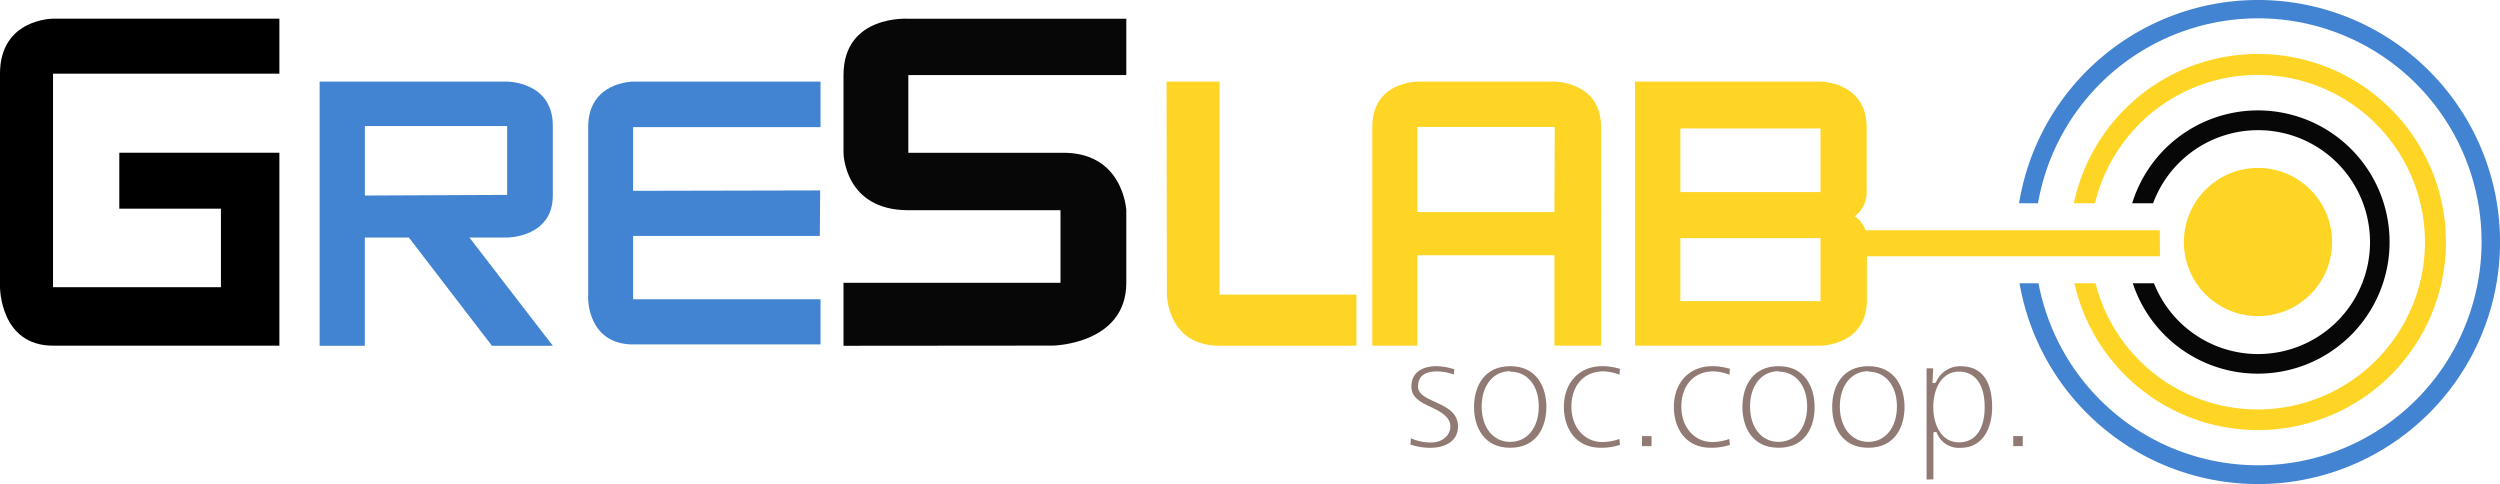 <svg xmlns="http://www.w3.org/2000/svg" viewBox="0 0 424.33 82.17"><defs><style>.cls-1{fill:#070707;}.cls-2{fill:#4284d1;}.cls-3{fill:#ffd525;}.cls-4{fill:#917a74;}</style></defs><title>Risorsa 4</title><g id="Livello_2" data-name="Livello 2"><g id="Livello_9" data-name="Livello 9"><path d="M47.42,3.17V12.5H9V48.75H37.5V35.42H20.25v-9.5H47.42V58.67H9c-9,0-9-9.92-9-9.92V12.5C0,3.17,9,3.17,9,3.17Z"/><path class="cls-1" d="M143.17,58.69V48H180V35.68H154.17c-10.92,0-11-9.74-11-9.74V12.74c0-10.29,11-9.56,11-9.56h37v9.56h-37v13.2H180c10.67-.34,11.17,9.74,11.17,9.74V48c0,10.42-12.41,10.66-12.41,10.66Z"/><path class="cls-2" d="M93.83,33.19V21.32c0-7.47-7.75-7.47-7.75-7.47H54.25V58.69h7.67V40.32H69.4L83.5,58.69H93.83L79.68,40.32h6.4S93.83,40.32,93.83,33.19Zm-31.9,0,0-11.79H86.08V33.08Z"/><path class="cls-2" d="M107.46,13.85h31.81v7.73H107.46V32.39l31.75-.07-.06,7.73H107.46V50.79h31.81v7.67H107.46c-7.63,0-7.63-7.67-7.63-7.67V21.58C99.83,13.85,107.46,13.85,107.46,13.85Z"/><path class="cls-3" d="M198,13.85H207V50h23.23v8.68H207c-8.94,0-8.94-8.74-8.94-8.74Z"/><path class="cls-3" d="M263.83,13.85H240.58s-7.66,0-7.66,7.67V58.67h7.66V43.33h23.25V58.67h7.92V21.52C271.75,13.85,263.83,13.85,263.83,13.85Zm0,22.14H240.58l0-14.44,23.31,0Z"/><circle class="cls-3" cx="383.25" cy="41.08" r="12.58"/><path class="cls-2" d="M383.25,0A41.08,41.08,0,0,0,342.7,34.5h3.21A37.93,37.93,0,1,1,346,48.08h-3.22A41.08,41.08,0,1,0,383.25,0Z"/><path class="cls-3" d="M383.25,73A31.92,31.92,0,1,0,352,34.5h3.59a28.39,28.39,0,1,1,.09,13.58h-3.59A31.93,31.93,0,0,0,383.25,73Z"/><path class="cls-1" d="M383.25,63.42A22.34,22.34,0,1,0,361.9,34.5h3.55a19,19,0,1,1,.15,13.58H362A22.34,22.34,0,0,0,383.25,63.42Z"/><path class="cls-3" d="M366.58,39.08H316.64a4.89,4.89,0,0,0-1.81-2.38,5.06,5.06,0,0,0,2-4.27V21.64c0-7.79-7.87-7.79-7.87-7.79H277.52V58.67H309s7.87,0,7.87-7.73V43.5h49.75ZM309,51.11H285.21V40.42H309Zm0-18.51H285.21V21.81H309Z"/><path class="cls-4" d="M242.94,76a10.22,10.22,0,0,1-3.55-.55l.1-1.06a8.38,8.38,0,0,0,3.35.72c1.93,0,3.33-1.15,3.33-2.74s-1.64-2.5-3.22-3.24c-1.74-.82-3.39-1.59-3.39-3.51,0-3.22,3.21-3.47,4.2-3.47a10.93,10.93,0,0,1,3.09.53l-.1.89a8.48,8.48,0,0,0-2.81-.53c-2.18,0-3.25.85-3.25,2.58,0,1.29,1.38,1.91,2.85,2.58,1.84.84,3.93,1.78,3.93,4.17C247.47,75.28,244.62,76,242.94,76Z"/><path class="cls-4" d="M256.33,76c-4.52,0-6.14-3.58-6.14-6.92s1.62-6.93,6.14-6.93,6.14,3.58,6.14,6.93S260.86,76,256.33,76Zm0-13c-2.89,0-4.84,2.43-4.84,6s1.95,6,4.84,6,4.85-2.42,4.85-6S259.23,63.08,256.33,63.08Z"/><path class="cls-4" d="M271.75,76c-4.65,0-6.31-3.73-6.31-6.92,0-4.14,2.62-6.93,6.52-6.93a10.17,10.17,0,0,1,3,.46l-.08,1a7.91,7.91,0,0,0-2.69-.58c-3.32,0-5.47,2.37-5.47,6,0,3.49,2.22,6,5.28,6a8.86,8.86,0,0,0,2.86-.52l.1,1A10.19,10.19,0,0,1,271.75,76Z"/><rect class="cls-4" x="278.7" y="74.02" width="1.62" height="1.7"/><path class="cls-4" d="M290.41,76c-4.65,0-6.3-3.73-6.3-6.92,0-4.14,2.62-6.93,6.52-6.93a10.3,10.3,0,0,1,3,.46l-.09,1a7.91,7.91,0,0,0-2.69-.58c-3.32,0-5.47,2.37-5.47,6,0,3.49,2.22,6,5.28,6a8.86,8.86,0,0,0,2.86-.52l.1,1A10.19,10.19,0,0,1,290.41,76Z"/><path class="cls-4" d="M301.88,76c-4.52,0-6.14-3.58-6.14-6.92s1.62-6.93,6.14-6.93S308,65.77,308,69.12,306.41,76,301.88,76Zm0-13c-2.89,0-4.84,2.43-4.84,6s1.95,6,4.84,6,4.85-2.42,4.85-6S304.78,63.08,301.88,63.08Z"/><path class="cls-4" d="M317.12,76c-4.52,0-6.14-3.58-6.14-6.92s1.62-6.93,6.14-6.93,6.14,3.58,6.14,6.93S321.65,76,317.12,76Zm0-13c-2.89,0-4.84,2.43-4.84,6s2,6,4.84,6,4.85-2.42,4.85-6S320,63.08,317.12,63.08Z"/><path class="cls-4" d="M327,81.39V62.52h1.13L328,65h.46l.13-.14.06-.1a4.44,4.44,0,0,1,4.1-2.6c4.45,0,5.38,3.77,5.38,6.93,0,3.34-1.41,6.92-5.38,6.92a4,4,0,0,1-4-2.51l-.07-.16h-.47l-.05.28v7.74Zm5.5-18.31c-3,0-4.36,3-4.36,6s1.35,6,4.36,6c2.77,0,4.36-2.2,4.36-6S335.28,63.08,332.51,63.08Z"/><rect class="cls-4" x="341.71" y="74.02" width="1.62" height="1.7"/></g></g></svg>